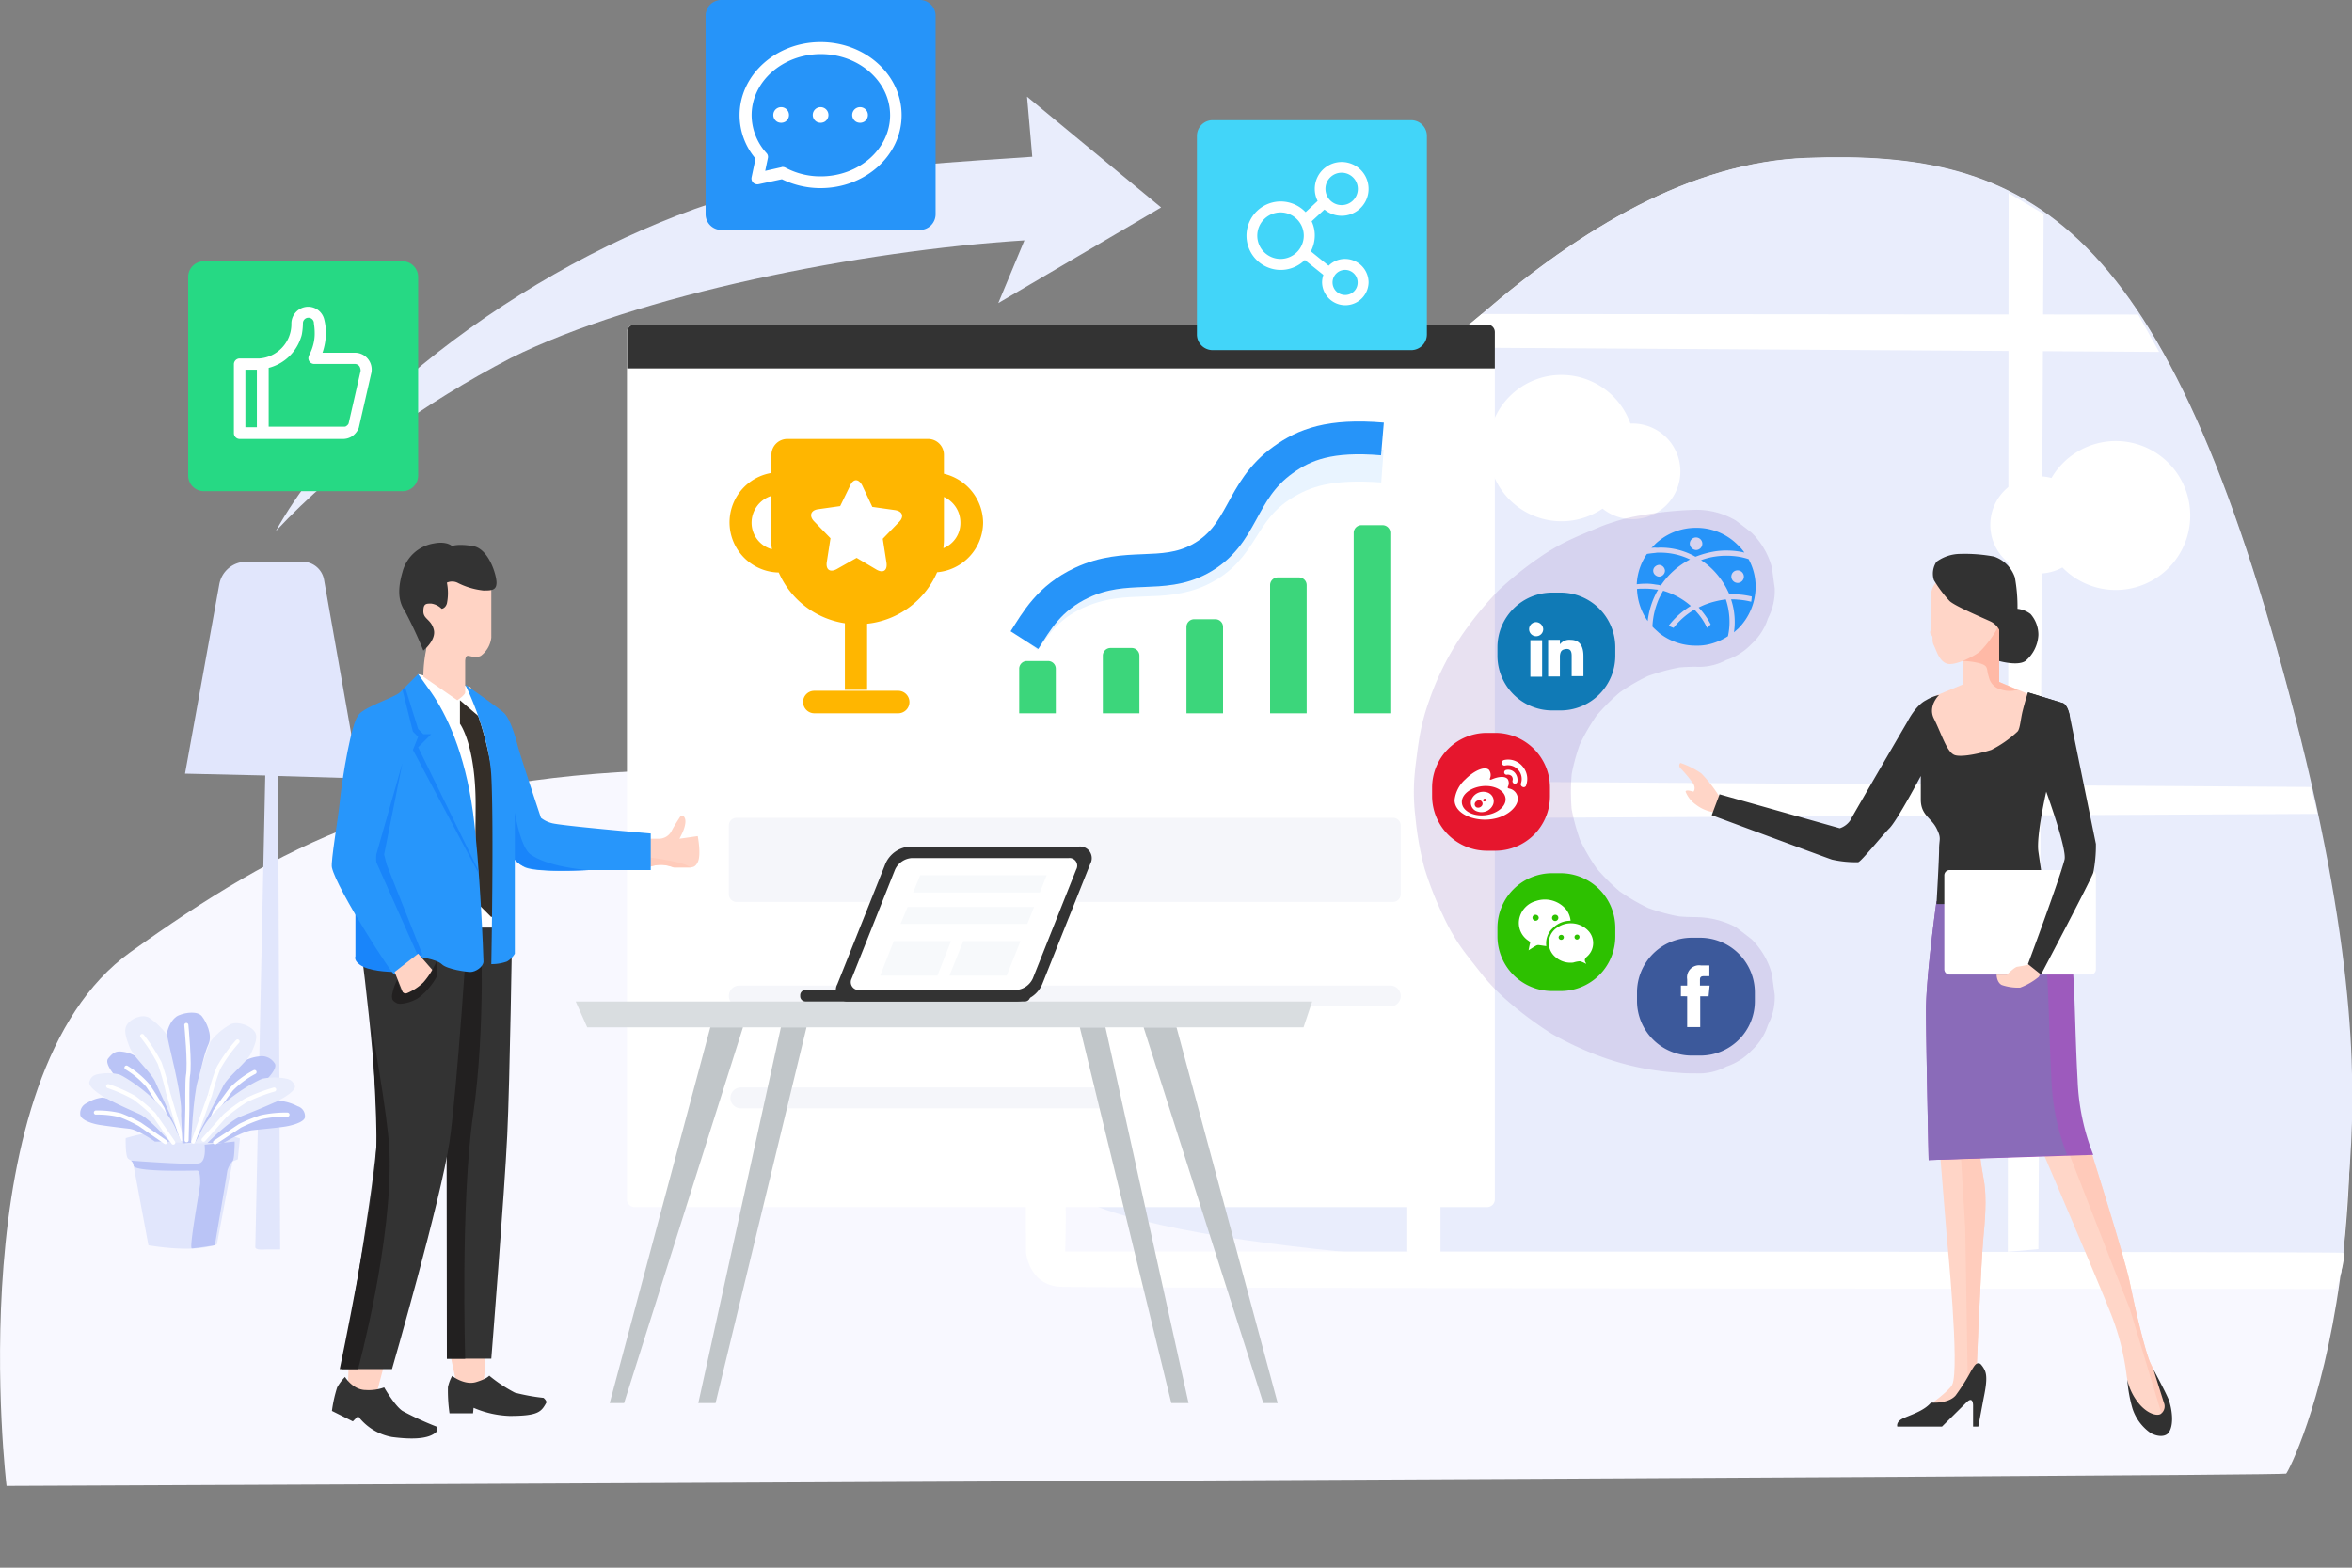 <svg id="成果分享" xmlns="http://www.w3.org/2000/svg" xmlns:xlink="http://www.w3.org/1999/xlink" width="429.85" height="286.567" viewBox="0 0 429.85 286.567">
  <rect x="0" y="0" width="429.85" height="286.567" fill="#808080" stroke="none"/>
  <defs>
    <style>
      .cls-1, .cls-17, .cls-8 {
        clip-path: url(#clip-path);
      }

      .cls-2 {
        fill: #f8f8ff;
      }

      .cls-3 {
        fill: #e9edfc;
      }

      .cls-4 {
        fill: #e1e6fc;
      }

      .cls-5 {
        fill: #bac4f6;
      }

      .cls-10, .cls-13, .cls-14, .cls-6 {
        fill: none;
      }

      .cls-6 {
        stroke: #fff;
        stroke-linecap: round;
        stroke-width: 0.75px;
      }

      .cls-13, .cls-14, .cls-6 {
        stroke-miterlimit: 10;
      }

      .cls-7 {
        fill: #fff;
      }

      .cls-8 {
        opacity: 0.1;
      }

      .cls-9 {
        clip-path: url(#clip-path-37);
      }

      .cls-11 {
        fill: #f5f6fa;
      }

      .cls-12 {
        fill: #333;
      }

      .cls-13 {
        stroke: #e9f4ff;
      }

      .cls-13, .cls-14 {
        stroke-width: 6px;
      }

      .cls-14 {
        stroke: #2694f9;
      }

      .cls-15 {
        fill: #3cd67b;
      }

      .cls-16 {
        fill: #ffb600;
      }

      .cls-17 {
        opacity: 0.2;
      }

      .cls-18 {
        clip-path: url(#clip-path-54);
      }

      .cls-19 {
        fill: #8a6bb9;
      }

      .cls-20 {
        fill: #2dc100;
      }

      .cls-21 {
        fill: #e6162d;
      }

      .cls-22 {
        fill: #107ab6;
      }

      .cls-23 {
        fill: #3c599b;
      }

      .cls-24 {
        fill: #2694f9;
      }

      .cls-25 {
        fill: #ffd5c7;
      }

      .cls-26 {
        fill: #ffccbc;
      }

      .cls-27 {
        fill: #313131;
      }

      .cls-28 {
        fill: #ffd6c8;
      }

      .cls-29 {
        fill: #ffcaba;
      }

      .cls-30 {
        fill: #9d5abd;
      }

      .cls-31 {
        fill: #ffb9a6;
      }

      .cls-32 {
        fill: #323232;
      }

      .cls-33 {
        fill: #c1c6c9;
      }

      .cls-34 {
        fill: #d9dde0;
      }

      .cls-35 {
        fill: #f7f9fb;
      }

      .cls-36 {
        fill: #ffd3c4;
      }

      .cls-37 {
        fill: #222020;
      }

      .cls-38 {
        fill: #342e28;
      }

      .cls-39 {
        fill: #ffcbba;
      }

      .cls-40 {
        fill: #1985fa;
      }

      .cls-41 {
        fill: #2796fb;
      }

      .cls-42 {
        fill: #26d984;
      }

      .cls-43 {
        fill: #42d5f9;
      }

      .cls-44 {
        clip-path: url(#clip-path-117);
      }
    </style>
    <clipPath id="clip-path">
      <rect id="矩形_334" data-name="矩形 334" width="429.85" height="286.567"/>
    </clipPath>
    <clipPath id="clip-path-37">
      <rect id="矩形_254" data-name="矩形 254" width="187.701" height="190.089"/>
    </clipPath>
    <clipPath id="clip-path-54">
      <rect id="矩形_271" data-name="矩形 271" width="65.91" height="103.164"/>
    </clipPath>
    <clipPath id="clip-path-117">
      <rect id="矩形_335" data-name="矩形 335" width="25.218" height="24.215"/>
    </clipPath>
  </defs>
  <g id="组_347" data-name="组 347" class="cls-1">
    <g id="组_231" data-name="组 231" class="cls-1">
      <path id="路径_654" data-name="路径 654" class="cls-2" d="M1.2,303.1s-9.027-74.889,22.639-97.576c27.654-19.773,50.675-31.761,97.528-33.29,46.806-1.528,72.6-1.528,100.537-32.525,27.988-31,65.91-77.755,108.227-79.331,40.836-1.528,65.815,11.319,89.218,102.066s-.764,137.648-1.528,138.412C417.341,301.33,1.2,303.1,1.2,303.1" transform="translate(-0.004 -31.48)"/>
    </g>
    <g id="组_232" data-name="组 232" class="cls-1">
      <path id="路径_655" data-name="路径 655" class="cls-3" d="M399.508,243.822c2.579-31.14-6.973-76.752,4.2-83.152,11.081-6.209,14.806-8.263,26.316-20.967,27.988-31,65.815-77.851,108.179-79.427,40.836-1.528,65.815,11.319,89.218,102.065,11.7,45.373,11.033,69.3,9.887,83.677-.621,7.928-1.194,18.149-1.576,18.531-.669.573-238.376,5.206-236.227-20.728" transform="translate(-207.986 -31.428)"/>
    </g>
    <g id="组_233" data-name="组 233" class="cls-1">
      <path id="路径_656" data-name="路径 656" class="cls-4" d="M85.463,254.069l-1.815,86.209c0,.621,1.672.43,2.054.43h2.484L87.8,254.164l14.806.43-6.4-36.3a4,4,0,0,0-3.916-3.3H82.024a5.022,5.022,0,0,0-4.967,4.155L70.8,253.734Z" transform="translate(-36.985 -112.314)"/>
    </g>
    <g id="组_234" data-name="组 234" class="cls-1">
      <path id="路径_657" data-name="路径 657" class="cls-4" d="M48.093,433.954s-.1,3.391.478,3.773a2.654,2.654,0,0,0,.812.43l2.866,15.379s8.31,1.528,12.513-.191l2.866-15.14.955-.382L68.965,434a36.664,36.664,0,0,0-20.872-.048" transform="translate(-25.12 -225.906)"/>
    </g>
    <g id="组_235" data-name="组 235" class="cls-1">
      <path id="路径_658" data-name="路径 658" class="cls-5" d="M50.1,440.387s11.176.86,12.513.478.955-3.391.955-3.391l5.493-.573s0,3.248-.382,3.582a4.685,4.685,0,0,0-.955,1.719c0,.191-2.293,13.66-2.293,13.66s-3.582.573-4.2.573c-.573,0,1.528-11.176,1.528-11.94s0-2.293-.573-2.293-11.51.334-11.606-.907a1.231,1.231,0,0,0-.478-.908" transform="translate(-26.172 -228.232)"/>
    </g>
    <g id="组_236" data-name="组 236" class="cls-1">
      <path id="路径_659" data-name="路径 659" class="cls-5" d="M44.407,428.168s-3.1-2.2-4.776-2.388-3.582-.43-5.206-.669c-1.672-.239-3.773-1-3.725-2.006a2,2,0,0,1,1.194-2.006,6.687,6.687,0,0,1,2.722-1c.764-.1,8.215,1.863,11.319,6.5l1.242,1.528h-2.77Z" transform="translate(-16.036 -219.452)"/>
    </g>
    <g id="组_237" data-name="组 237" class="cls-1">
      <path id="路径_660" data-name="路径 660" class="cls-5" d="M36.7,425.8a17.48,17.48,0,0,1,4.442.478,26.978,26.978,0,0,1,3.582,1.672L49.4,431.2" transform="translate(-19.172 -222.432)"/>
    </g>
    <g id="组_238" data-name="组 238" class="cls-1">
      <path id="路径_661" data-name="路径 661" class="cls-6" d="M36.7,425.8a17.48,17.48,0,0,1,4.442.478,26.978,26.978,0,0,1,3.582,1.672L49.4,431.2" transform="translate(-19.172 -222.432)"/>
    </g>
    <g id="组_239" data-name="组 239" class="cls-1">
      <path id="路径_662" data-name="路径 662" class="cls-5" d="M53.057,418.842s-3.63-4.919-5.063-6.3c-1.385-1.385-3.057-2.961-4.442-4.442-1.385-1.433-3.057-3.534-2.34-4.394s1.242-1.433,2.579-1.242a6.2,6.2,0,0,1,2.866,1.1c.764.478,7.307,6.734,8.263,13.946l.955,1.433Z" transform="translate(-21.439 -210.221)"/>
    </g>
    <g id="组_240" data-name="组 240" class="cls-1">
      <path id="路径_663" data-name="路径 663" class="cls-6" d="M48.4,408.6a16.325,16.325,0,0,1,3.916,3.3c1.051,1.528,2.675,4.2,2.675,4.2l1.91,5.158" transform="translate(-25.284 -213.448)"/>
    </g>
    <g id="组_241" data-name="组 241" class="cls-1">
      <path id="路径_664" data-name="路径 664" class="cls-3" d="M58.47,412.041s-4.2-9.17-5.015-11.033-4.012-4.537-4.728-6.4-1.146-3.2-.43-4.2c.764-1.051,2.675-1.863,3.916-1.242a13.381,13.381,0,0,1,3.343,3.2c.525.716,3.964,13.182,3.678,16.048l.669,3.678Z" transform="translate(-25.038 -203.182)"/>
    </g>
    <g id="组_242" data-name="组 242" class="cls-1">
      <path id="路径_665" data-name="路径 665" class="cls-6" d="M54.4,396.5a32.177,32.177,0,0,1,3.2,4.967,47.24,47.24,0,0,1,1.528,5.4l2.531,8.549" transform="translate(-28.418 -207.127)"/>
    </g>
    <g id="组_243" data-name="组 243" class="cls-1">
      <path id="路径_666" data-name="路径 666" class="cls-3" d="M48.977,423.384s-3.725-4.251-5.54-5.11c-1.815-.812-3.869-1.719-5.684-2.675-1.767-.907-3.869-2.388-3.582-3.3.334-.907.764-1.29,2.006-1.433a9.008,9.008,0,0,1,3.391.1c.812.191,8.6,4.919,10.6,10.507l.907,1.958Z" transform="translate(-17.837 -214.573)"/>
    </g>
    <g id="组_244" data-name="组 244" class="cls-1">
      <path id="路径_667" data-name="路径 667" class="cls-6" d="M41.4,415.7a27.217,27.217,0,0,1,4.824,2.149,39.532,39.532,0,0,1,3.487,2.961l3.582,5.206" transform="translate(-21.627 -217.157)"/>
    </g>
    <g id="组_245" data-name="组 245" class="cls-1">
      <path id="路径_668" data-name="路径 668" class="cls-5" d="M82.2,429.038s3.391-2.054,5.158-2.293c1.767-.191,3.869-.382,5.684-.621s4.06-.955,4.012-1.863a1.87,1.87,0,0,0-1.337-1.91,8.978,8.978,0,0,0-2.961-.955c-.764-.1-8.884,1.767-12.275,6.209L79.1,429.038Z" transform="translate(-41.321 -220.131)"/>
    </g>
    <g id="组_246" data-name="组 246" class="cls-1">
      <path id="路径_669" data-name="路径 669" class="cls-5" d="M95.53,426.6a20.592,20.592,0,0,0-4.824.478,27.361,27.361,0,0,0-3.869,1.576L82.3,431.661" transform="translate(-42.993 -222.85)"/>
    </g>
    <g id="组_247" data-name="组 247" class="cls-1">
      <path id="路径_670" data-name="路径 670" class="cls-6" d="M95.53,426.6a20.592,20.592,0,0,0-4.824.478,27.361,27.361,0,0,0-3.869,1.576L82.3,431.661" transform="translate(-42.993 -222.85)"/>
    </g>
    <g id="组_248" data-name="组 248" class="cls-1">
      <path id="路径_671" data-name="路径 671" class="cls-5" d="M74.809,419.925s3.916-4.728,5.445-6.066,3.3-2.866,4.824-4.2c1.481-1.385,3.343-3.343,2.579-4.2a2.774,2.774,0,0,0-2.77-1.194,7.278,7.278,0,0,0-3.1,1.051c-.764.478-7.928,6.448-8.931,13.325L71.8,420.021Z" transform="translate(-37.508 -211.161)"/>
    </g>
    <g id="组_249" data-name="组 249" class="cls-1">
      <path id="路径_672" data-name="路径 672" class="cls-6" d="M87.318,410.3a16.92,16.92,0,0,0-4.251,3.152c-1.1,1.433-2.961,4.06-2.961,4.06L78.1,422.431" transform="translate(-40.799 -214.336)"/>
    </g>
    <g id="组_250" data-name="组 250" class="cls-1">
      <path id="路径_673" data-name="路径 673" class="cls-3" d="M72.328,413.618s4.585-8.788,5.445-10.507c.812-1.719,4.346-4.346,5.158-6.113.764-1.767,1.29-3.057.478-4.012s-2.961-1.767-4.251-1.194a12.115,12.115,0,0,0-3.63,3.057c-.573.669-4.3,12.609-4.012,15.379l-.716,3.534Z" transform="translate(-36.985 -204.568)"/>
    </g>
    <g id="组_251" data-name="组 251" class="cls-1">
      <path id="路径_674" data-name="路径 674" class="cls-5" d="M68.289,411.365s.382-8.549,1.242-11.367c.573-1.863,1.146-4.967,1.958-6.687.764-1.719-.43-4.06-1.194-5.063s-2.913-.764-4.251-.191c-1.29.525-2.006,2.34-2.149,3.248-.143.86,2.913,11.176,2.579,15l.239,5.158Z" transform="translate(-33.375 -202.458)"/>
    </g>
    <g id="组_252" data-name="组 252" class="cls-1">
      <path id="路径_675" data-name="路径 675" class="cls-6" d="M82.072,398.6a27.068,27.068,0,0,0-3.439,4.776c-.907,2.006-1.767,5.779-1.672,5.158L74,416.893" transform="translate(-38.657 -208.224)"/>
    </g>
    <g id="组_253" data-name="组 253" class="cls-1">
      <path id="路径_676" data-name="路径 676" class="cls-3" d="M76.793,424.386s4.06-4.06,6.018-4.824,4.2-1.672,6.113-2.531,4.2-2.293,3.869-3.152c-.382-.86-.764-1.194-2.2-1.385a11.579,11.579,0,0,0-3.63.1c-.907.191-9.313,4.681-11.463,10.03l-1,1.815Z" transform="translate(-38.918 -215.431)"/>
    </g>
    <g id="组_254" data-name="组 254" class="cls-1">
      <path id="路径_677" data-name="路径 677" class="cls-6" d="M90.8,417a30.448,30.448,0,0,0-5.206,2.006,30.629,30.629,0,0,0-3.773,2.77L77.9,426.17" transform="translate(-40.694 -217.836)"/>
    </g>
    <g id="组_255" data-name="组 255" class="cls-1">
      <path id="路径_678" data-name="路径 678" class="cls-6" d="M71.3,392.3s.716,7.307.287,9.313c-.143.812-.1,6.018-.1,6.018l-.143,5.731" transform="translate(-37.246 -204.933)"/>
    </g>
    <g id="组_256" data-name="组 256" class="cls-1">
      <path id="路径_679" data-name="路径 679" class="cls-7" d="M392.1,275.166l.239,96s.525,6.018,6.3,6.3,233.17.382,233.17.382,2.054-6.4,1.194-6.591c-.86-.239-233.5-.239-233.5-.239s.1-3.439.1-5.54c0-2.436-.143-93.182-.143-93.182a50.05,50.05,0,0,1-7.355,2.866" transform="translate(-204.829 -142.246)"/>
    </g>
    <g id="组_257" data-name="组 257" class="cls-1">
      <path id="路径_680" data-name="路径 680" class="cls-7" d="M402.6,298.1l230.065,1.481,1.194,4.919L402.6,305.646Z" transform="translate(-210.314 -155.724)"/>
    </g>
    <g id="组_258" data-name="组 258" class="cls-1">
      <path id="路径_681" data-name="路径 681" class="cls-7" d="M538.5,137.155V298.3l6.066.43V133Z" transform="translate(-281.306 -69.478)"/>
    </g>
    <g id="组_259" data-name="组 259" class="cls-1">
      <path id="路径_682" data-name="路径 682" class="cls-7" d="M768.443,73.9,768.3,267.428l5.588-.478.955-189.23Z" transform="translate(-401.351 -38.605)"/>
    </g>
    <g id="组_260" data-name="组 260" class="cls-1">
      <path id="路径_683" data-name="路径 683" class="cls-7" d="M551.2,126.313l131.343.812-3.821-6.83-119.976-.1Z" transform="translate(-287.941 -62.791)"/>
    </g>
    <g id="组_261" data-name="组 261" class="cls-1">
      <path id="路径_684" data-name="路径 684" class="cls-7" d="M582.873,143.5A13.373,13.373,0,1,1,569.5,156.873,13.351,13.351,0,0,1,582.873,143.5" transform="translate(-297.5 -74.963)"/>
    </g>
    <g id="组_262" data-name="组 262" class="cls-1">
      <path id="路径_685" data-name="路径 685" class="cls-7" d="M615.14,162.1a8.74,8.74,0,1,1-8.74,8.74,8.744,8.744,0,0,1,8.74-8.74" transform="translate(-316.777 -84.679)"/>
    </g>
    <g id="组_263" data-name="组 263" class="cls-1">
      <path id="路径_686" data-name="路径 686" class="cls-7" d="M794.712,168.8A13.612,13.612,0,1,1,781.1,182.412,13.637,13.637,0,0,1,794.712,168.8" transform="translate(-408.038 -88.179)"/>
    </g>
    <g id="组_264" data-name="组 264" class="cls-1">
      <path id="路径_687" data-name="路径 687" class="cls-7" d="M770.484,182.3a8.884,8.884,0,1,1-8.884,8.884,8.867,8.867,0,0,1,8.884-8.884" transform="translate(-397.851 -95.232)"/>
    </g>
    <g id="组_268" data-name="组 268" class="cls-8">
      <g id="组_267" data-name="组 267" transform="translate(103.642 48.716)">
        <g id="组_266" data-name="组 266" class="cls-9">
          <g id="组_265" data-name="组 265" class="cls-9">
            <rect id="矩形_252" data-name="矩形 252" class="cls-10" width="187.701" height="190.089"/>
          </g>
        </g>
      </g>
    </g>
    <g id="组_269" data-name="组 269" class="cls-1">
      <path id="路径_688" data-name="路径 688" class="cls-7" d="M397.082,285.537H241.333A1.407,1.407,0,0,1,239.9,284.1V125.633a1.407,1.407,0,0,1,1.433-1.433H397.082a1.407,1.407,0,0,1,1.433,1.433V284.1a1.407,1.407,0,0,1-1.433,1.433" transform="translate(-125.321 -64.881)"/>
    </g>
    <g id="组_270" data-name="组 270" class="cls-1">
      <path id="路径_689" data-name="路径 689" class="cls-11" d="M400.261,328.379H280.333a1.407,1.407,0,0,1-1.433-1.433V314.433A1.407,1.407,0,0,1,280.333,313H400.261a1.407,1.407,0,0,1,1.433,1.433v12.513a1.437,1.437,0,0,1-1.433,1.433" transform="translate(-145.694 -163.508)"/>
    </g>
    <g id="组_271" data-name="组 271" class="cls-1">
      <path id="路径_690" data-name="路径 690" class="cls-11" d="M399.783,381.021H280.81a1.91,1.91,0,0,1,0-3.821H399.783a1.91,1.91,0,0,1,0,3.821" transform="translate(-145.694 -197.045)"/>
    </g>
    <g id="组_272" data-name="组 272" class="cls-1">
      <path id="路径_691" data-name="路径 691" class="cls-11" d="M348.324,420.021H281.41a1.91,1.91,0,1,1,0-3.821h66.913a1.91,1.91,0,0,1,0,3.821" transform="translate(-146.008 -217.418)"/>
    </g>
    <g id="组_273" data-name="组 273" class="cls-1">
      <path id="路径_692" data-name="路径 692" class="cls-12" d="M398.567,132.224H240v-6.639a1.386,1.386,0,0,1,1.385-1.385h155.8a1.386,1.386,0,0,1,1.385,1.385Z" transform="translate(-125.373 -64.881)"/>
    </g>
    <g id="组_274" data-name="组 274" class="cls-1">
      <path id="路径_693" data-name="路径 693" class="cls-13" d="M392,210.019c2.2-2.961,4.49-6.687,10.507-9.075,8.167-3.3,14.615-.525,21.492-3.725,8.167-3.821,7.212-10.7,15.284-15.713,3.916-2.436,8.549-4.012,18.149-3.3" transform="translate(-204.776 -93.004)"/>
    </g>
    <g id="组_275" data-name="组 275" class="cls-1">
      <path id="路径_694" data-name="路径 694" class="cls-14" d="M392,204.563c2.2-3.439,4.49-7.69,10.507-10.507,8.167-3.821,14.615-.621,21.492-4.3,8.167-4.394,7.212-12.37,15.284-18.149,3.916-2.818,8.549-4.633,18.149-3.821" transform="translate(-204.776 -87.548)"/>
    </g>
    <g id="组_276" data-name="组 276" class="cls-1">
      <path id="路径_695" data-name="路径 695" class="cls-15" d="M396.687,262.552H390v-8.119A1.407,1.407,0,0,1,391.433,253h3.821a1.407,1.407,0,0,1,1.433,1.433Z" transform="translate(-203.732 -132.164)"/>
    </g>
    <g id="组_277" data-name="组 277" class="cls-1">
      <path id="路径_696" data-name="路径 696" class="cls-15" d="M428.687,259.94H422V249.433A1.407,1.407,0,0,1,423.433,248h3.821a1.407,1.407,0,0,1,1.433,1.433Z" transform="translate(-220.448 -129.552)"/>
    </g>
    <g id="组_278" data-name="组 278" class="cls-1">
      <path id="路径_697" data-name="路径 697" class="cls-15" d="M460.687,254.194H454V238.433A1.407,1.407,0,0,1,455.433,237h3.821a1.407,1.407,0,0,1,1.433,1.433Z" transform="translate(-237.165 -123.806)"/>
    </g>
    <g id="组_279" data-name="组 279" class="cls-1">
      <path id="路径_698" data-name="路径 698" class="cls-15" d="M492.687,245.836H486v-23.4A1.407,1.407,0,0,1,487.433,221h3.821a1.407,1.407,0,0,1,1.433,1.433Z" transform="translate(-253.881 -115.448)"/>
    </g>
    <g id="组_280" data-name="组 280" class="cls-1">
      <path id="路径_699" data-name="路径 699" class="cls-15" d="M524.687,235.388H518V202.433A1.407,1.407,0,0,1,519.433,201h3.821a1.407,1.407,0,0,1,1.433,1.433Z" transform="translate(-270.597 -105)"/>
    </g>
    <g id="组_281" data-name="组 281" class="cls-1">
      <path id="路径_700" data-name="路径 700" class="cls-16" d="M318.364,174.352v-3.439A2.9,2.9,0,0,0,315.451,168h-25.7a2.9,2.9,0,0,0-2.913,2.913v3.3a9.163,9.163,0,0,0,1.337,18.2,15.785,15.785,0,0,0,28.943-.048,9.194,9.194,0,0,0,8.406-9.122,9.293,9.293,0,0,0-7.164-8.884m-35.152,8.931a5.148,5.148,0,0,1,3.582-4.872v7.976a10.592,10.592,0,0,0,.143,1.767,5.029,5.029,0,0,1-3.725-4.872m26.937-.1-2.961,3.057.669,4.3c.239,1.481-.573,2.054-1.815,1.337l-3.63-2.149-3.63,2.054c-1.242.669-2.054.1-1.815-1.337l.669-4.3-2.961-3.057c-1-1-.669-2.054.669-2.245l4.06-.573,1.815-3.725c.573-1.337,1.576-1.337,2.245,0l1.815,3.869,4.06.573c1.481.191,1.815,1.194.812,2.2m8.119,4.776c.048-.525.1-1.051.1-1.576V178.6a5.134,5.134,0,0,1,3.009,4.681,4.947,4.947,0,0,1-3.1,4.681m-8.31,30.185H294.675a2.069,2.069,0,0,1-2.054-2.054,2.039,2.039,0,0,1,2.054-2.054h15.284a2.054,2.054,0,1,1,0,4.107" transform="translate(-145.851 -87.761)"/>
    </g>
    <g id="组_282" data-name="组 282" class="cls-1">
      <rect id="矩形_269" data-name="矩形 269" class="cls-16" width="4.06" height="12.561" transform="translate(154.412 113.528)"/>
    </g>
    <g id="组_285" data-name="组 285" class="cls-17">
      <g id="组_284" data-name="组 284" transform="translate(258.388 93.134)">
        <g id="组_283" data-name="组 283" class="cls-18">
          <path id="路径_701" data-name="路径 701" class="cls-19" d="M592.594,269.56a34.258,34.258,0,0,1-4.967-.334c1.29.191,2.531.334,3.821.525a36.064,36.064,0,0,1-9.457-2.579l3.439,1.433a36.681,36.681,0,0,1-8.263-4.824c.955.764,1.91,1.481,2.913,2.245a36.992,36.992,0,0,1-6.83-6.83c.764.955,1.481,1.91,2.245,2.913a36.683,36.683,0,0,1-4.824-8.263l1.433,3.439a38.01,38.01,0,0,1-2.579-9.457c.191,1.29.334,2.531.525,3.821a38.425,38.425,0,0,1,0-9.934c-.191,1.29-.334,2.531-.525,3.821a36.063,36.063,0,0,1,2.579-9.457l-1.433,3.439a36.684,36.684,0,0,1,4.824-8.263c-.764.955-1.481,1.91-2.245,2.913a36.992,36.992,0,0,1,6.83-6.83c-.955.764-1.91,1.481-2.913,2.245a36.681,36.681,0,0,1,8.263-4.824l-3.439,1.433a38.008,38.008,0,0,1,9.457-2.579c-1.29.191-2.531.334-3.821.525a34.716,34.716,0,0,1,4.967-.334,10.616,10.616,0,0,0,5.54-1.242,11.176,11.176,0,0,0,4.633-2.961,10.6,10.6,0,0,0,2.961-4.633,10.987,10.987,0,0,0,1.242-5.54c-.191-1.29-.334-2.531-.525-3.821a14.051,14.051,0,0,0-3.678-6.3c-.955-.764-1.91-1.481-2.913-2.245a14.225,14.225,0,0,0-7.212-1.958,66.006,66.006,0,0,0-9.7.955,33.425,33.425,0,0,0-5.731,1.385,25.629,25.629,0,0,0-2.675,1c-1.958.812-3.964,1.624-5.875,2.579a39.511,39.511,0,0,0-4.919,2.961,64.246,64.246,0,0,0-7.164,5.779,63.015,63.015,0,0,0-5.875,6.973,49.854,49.854,0,0,0-6.878,13.23,37.887,37.887,0,0,0-1.576,5.636c-.43,2.149-.669,4.346-.955,6.543-.1,1-.191,1.958-.239,2.961a36.835,36.835,0,0,0,.239,6.066,57.668,57.668,0,0,0,1.672,9.457,63.613,63.613,0,0,0,3.391,8.645,38.478,38.478,0,0,0,2.722,4.967c.86,1.29,1.815,2.531,2.77,3.725s1.863,2.436,2.866,3.534a40.261,40.261,0,0,0,4.107,3.964,67.61,67.61,0,0,0,7.355,5.4,61.31,61.31,0,0,0,8.406,3.964,50.4,50.4,0,0,0,15,3.2c1,.1,2.006.1,3.009.1a10.616,10.616,0,0,0,5.54-1.242,11.176,11.176,0,0,0,4.633-2.961,10.6,10.6,0,0,0,2.961-4.633,10.987,10.987,0,0,0,1.242-5.54c-.191-1.29-.334-2.531-.525-3.821a14.051,14.051,0,0,0-3.678-6.3c-.955-.764-1.91-1.481-2.913-2.245a15.868,15.868,0,0,0-7.26-1.815" transform="translate(-541.012 -195.052)"/>
        </g>
      </g>
    </g>
    <g id="组_286" data-name="组 286" class="cls-1">
      <path id="路径_702" data-name="路径 702" class="cls-20" d="M584.558,355.74h-1.576A10.008,10.008,0,0,1,573,345.758v-1.576a10.008,10.008,0,0,1,9.982-9.982h1.576a10.008,10.008,0,0,1,9.982,9.982v1.576a9.978,9.978,0,0,1-9.982,9.982" transform="translate(-299.329 -174.582)"/>
    </g>
    <g id="组_287" data-name="组 287" class="cls-1">
      <path id="路径_703" data-name="路径 703" class="cls-7" d="M590.641,348.149a4.469,4.469,0,0,0-3.248,1.337,3.774,3.774,0,0,0-1.194,3.3c-.478-.048-.955-.143-1.385-.191a.861.861,0,0,0-.478.1c-.43.239-.86.525-1.385.86.1-.43.143-.764.239-1.146.1-.239.048-.382-.191-.573a3.866,3.866,0,0,1-1.672-4.346,4.277,4.277,0,0,1,3.009-2.961,5.053,5.053,0,0,1,5.54,1.624,4.107,4.107,0,0,1,.764,2.006Zm2.818,7.881a3.908,3.908,0,0,0-1.146-.478,5.292,5.292,0,0,0-1.194.239,4.187,4.187,0,0,1-3.3-1.051,3.346,3.346,0,0,1,.525-5.445,4.373,4.373,0,0,1,5.684.86,3.283,3.283,0,0,1-.382,4.537c-.382.334-.525.621-.287,1.1.1.048.1.143.1.239Zm-8.645-8.406a.581.581,0,0,0-.573-.573.542.542,0,0,0-.573.525h0a.573.573,0,0,0,.525.573h0a.583.583,0,0,0,.621-.525m3.009-.573a.573.573,0,1,0,0,1.146h0a.581.581,0,0,0,.573-.573h0a.552.552,0,0,0-.573-.573h0m1.1,4.585a.471.471,0,0,0,.478-.43.451.451,0,0,0-.478-.478h0a.479.479,0,0,0-.478.478h0a.472.472,0,0,0,.478.43m2.913-.955a.454.454,0,0,0-.048.907h0a.471.471,0,0,0,.478-.43.413.413,0,0,0-.43-.478Z" transform="translate(-303.597 -179.839)"/>
    </g>
    <g id="组_288" data-name="组 288" class="cls-1">
      <path id="路径_704" data-name="路径 704" class="cls-21" d="M559.558,302.04h-1.576A10.008,10.008,0,0,1,548,292.058v-1.576a10.008,10.008,0,0,1,9.982-9.982h1.576a10.008,10.008,0,0,1,9.982,9.982v1.576a9.978,9.978,0,0,1-9.982,9.982" transform="translate(-286.269 -146.53)"/>
    </g>
    <g id="组_289" data-name="组 289" class="cls-1">
      <path id="路径_705" data-name="路径 705" class="cls-7" d="M562.188,300.882c-2.2.239-4.107-.764-4.251-2.245s1.528-2.818,3.725-3.057,4.107.764,4.251,2.245c.143,1.433-1.528,2.818-3.725,3.057m4.394-4.872c-.191-.048-.334-.1-.239-.334a1.453,1.453,0,0,0,0-1.337c-.43-.621-1.624-.573-2.961,0,0,0-.43.191-.334-.143a1.588,1.588,0,0,0-.143-1.576c-.716-.764-2.675.048-4.346,1.719a5.925,5.925,0,0,0-1.958,3.773c0,2.245,2.818,3.582,5.54,3.582,3.582,0,6.018-2.149,6.018-3.821a1.948,1.948,0,0,0-1.576-1.863m2.388-4.107a3.388,3.388,0,0,0-3.343-1.1.509.509,0,0,0-.382.621.483.483,0,0,0,.573.382h0a2.517,2.517,0,0,1,2.388.764,2.49,2.49,0,0,1,.525,2.484.516.516,0,0,0,.334.669.453.453,0,0,0,.621-.334h0a3.466,3.466,0,0,0-.716-3.487" transform="translate(-290.762 -151.867)"/>
    </g>
    <g id="组_290" data-name="组 290" class="cls-1">
      <path id="路径_706" data-name="路径 706" class="cls-7" d="M570.878,295.174a1.617,1.617,0,0,0-1.624-.525.44.44,0,1,0,.191.86,1.029,1.029,0,0,1,.812.239.881.881,0,0,1,.191.812.453.453,0,0,0,.86.287h0a2,2,0,0,0-.43-1.672m-5.3,5.063a.32.32,0,0,1-.382.143.205.205,0,0,1-.1-.334.32.32,0,0,1,.382-.143.274.274,0,0,1,.1.334m-.716.907a.841.841,0,0,1-1,.334.631.631,0,0,1-.239-.907.841.841,0,0,1,1-.334.641.641,0,0,1,.239.907m.812-2.436A2.321,2.321,0,0,0,563,299.9a1.639,1.639,0,0,0,1.051,2.34A2.3,2.3,0,0,0,566.866,301a1.677,1.677,0,0,0-1.194-2.293" transform="translate(-294.006 -153.897)"/>
    </g>
    <g id="组_291" data-name="组 291" class="cls-1">
      <path id="路径_707" data-name="路径 707" class="cls-22" d="M584.558,248.34h-1.576A10.008,10.008,0,0,1,573,238.358v-1.576a10.008,10.008,0,0,1,9.982-9.982h1.576a10.008,10.008,0,0,1,9.982,9.982v1.576a10.008,10.008,0,0,1-9.982,9.982" transform="translate(-299.329 -118.478)"/>
    </g>
    <g id="组_292" data-name="组 292" class="cls-1">
      <path id="路径_708" data-name="路径 708" class="cls-7" d="M585.339,248.082h2.149V241.4h-2.149Zm7.355-6.734a2.175,2.175,0,0,0-1.958.812v-.812h-2.149v6.687h2.149v-3.773c.1-1,.478-1.146,1.1-1.242.955-.1,1.051.621,1.051,1.29v3.678h2.149v-3.63c0-.907-.1-3.009-2.34-3.009m-6.3-3.248a1.29,1.29,0,1,0,1.29,1.29,1.35,1.35,0,0,0-1.29-1.29" transform="translate(-305.65 -124.381)"/>
    </g>
    <g id="组_293" data-name="组 293" class="cls-1">
      <path id="路径_709" data-name="路径 709" class="cls-23" d="M637.958,380.44h-1.576a10.008,10.008,0,0,1-9.982-9.982v-1.576a10.008,10.008,0,0,1,9.982-9.982h1.576a10.008,10.008,0,0,1,9.982,9.982v1.576a9.947,9.947,0,0,1-9.982,9.982" transform="translate(-327.224 -187.485)"/>
    </g>
    <g id="组_294" data-name="组 294" class="cls-1">
      <path id="路径_710" data-name="路径 710" class="cls-7" d="M646.687,380.772h-2.34v-5.636H643.2v-1.958h1.146v-1.146a2.211,2.211,0,0,1,2.531-2.531h1.528v1.958h-.955c-.716,0-.764.287-.764.764v.955h1.767l-.191,1.958h-1.528v5.636Z" transform="translate(-336.001 -193.023)"/>
    </g>
    <g id="组_295" data-name="组 295" class="cls-1">
      <path id="路径_711" data-name="路径 711" class="cls-24" d="M629.691,212.364c.239.048.478.048.669.1a3.05,3.05,0,0,1,.334.1,14.305,14.305,0,0,1,5.349-4.776,12.519,12.519,0,0,0-5.493-1.242h-.191a2.937,2.937,0,0,0-.669.048c-.478.048-1,.1-1.528.191a10.673,10.673,0,0,0-1.863,5.54c.478-.048.955-.1,1.433-.1a8.594,8.594,0,0,1,1.958.143m0-3.3a1.2,1.2,0,0,1,.669-.287,1.138,1.138,0,0,1,1.1,1.051,1.111,1.111,0,0,1-1.1,1.1,1.2,1.2,0,0,1-.669-.287,1.02,1.02,0,0,1-.382-.812,1,1,0,0,1,.382-.764m0,5.206a14.539,14.539,0,0,0-1.385,4.776,10.8,10.8,0,0,1-1.958-5.875c.478-.048.955-.048,1.433-.048a12.4,12.4,0,0,1,1.91.143c.143,0,.334.048.525.048a6.122,6.122,0,0,0-.525.955m.716-8.645h.191a12.843,12.843,0,0,1,6.448,1.672c.048-.048.048-.048.1-.048a17.538,17.538,0,0,1,3.534-.955,14.012,14.012,0,0,1,1.958-.143,15.024,15.024,0,0,1,2.1.143,9.538,9.538,0,0,1,1.242.239,8.919,8.919,0,0,0-1.242-1.433,10.615,10.615,0,0,0-7.594-3.1,10.772,10.772,0,0,0-6.734,2.34,8.32,8.32,0,0,0-.669.573c-.239.239-.478.525-.764.764a4.107,4.107,0,0,1,.764-.048,3.119,3.119,0,0,0,.669,0m6.734-1.863a1.146,1.146,0,1,1,0,2.293A1.2,1.2,0,0,1,636,204.913a1.131,1.131,0,0,1,1.146-1.146m7.594,3.487a15.024,15.024,0,0,0-2.1-.143,13.027,13.027,0,0,0-1.958.143,12.473,12.473,0,0,0-2.627.669,13.08,13.08,0,0,1,2.627,2.245,14.373,14.373,0,0,1,2.531,3.964h.621a6.4,6.4,0,0,1,.955.048,15.443,15.443,0,0,1,2.531.382,8.044,8.044,0,0,1-.1.955,12.983,12.983,0,0,0-2.436-.382,6.4,6.4,0,0,0-.955-.048h-.287a13.063,13.063,0,0,1,.669,4.155,12.225,12.225,0,0,1-.143,1.863c.239-.191.478-.43.716-.621a10.908,10.908,0,0,0,3.248-7.69,10.484,10.484,0,0,0-1.29-5.063,12.085,12.085,0,0,0-2.006-.478m0,4.824a1.162,1.162,0,0,1-1.146-1.146,1.132,1.132,0,0,1,1.146-1.146,1.146,1.146,0,0,1,0,2.293m-2.149,3.009a12.987,12.987,0,0,1,.669,4.107,11.966,11.966,0,0,1-.287,2.627,10.637,10.637,0,0,1-2.34,1.146,9.474,9.474,0,0,1-3.534.573,10.772,10.772,0,0,1-6.734-2.34c-.239-.239-.478-.43-.669-.621a5.447,5.447,0,0,1-.525-.525,13.994,13.994,0,0,1,.525-3.248,16.9,16.9,0,0,1,.669-1.863c.239-.478.478-.955.764-1.433a13.454,13.454,0,0,1,5.063,2.77,14.786,14.786,0,0,0-4.06,3.63,8.683,8.683,0,0,0,.907.382,13.5,13.5,0,0,1,3.821-3.343,1.265,1.265,0,0,1,.239.287,11.082,11.082,0,0,1,2.054,3.057l.669-.621a13.034,13.034,0,0,0-2.2-3.1,13.871,13.871,0,0,1,2.961-1.1,16.378,16.378,0,0,1,2.006-.382" transform="translate(-327.172 -105.523)"/>
    </g>
    <g id="组_296" data-name="组 296" class="cls-1">
      <path id="路径_712" data-name="路径 712" class="cls-25" d="M739.91,437l1.433,17.719s2.388,23.833.955,26.7c-.573,1.146-4.3,3.821-4.3,3.821l3.343.955,5.254-3.821s.955-23.4,1.433-28.179.478-8.119,0-10.507-.955-6.687-.955-6.687Z" transform="translate(-385.523 -228.284)"/>
    </g>
    <g id="组_297" data-name="组 297" class="cls-1">
      <path id="路径_713" data-name="路径 713" class="cls-26" d="M751.433,481.9l-.478-29.134L750,437h3.343s.478,4.3.955,6.687.478,5.731,0,10.507-1.433,28.179-1.433,28.179Z" transform="translate(-391.792 -228.284)"/>
    </g>
    <g id="组_298" data-name="组 298" class="cls-1">
      <path id="路径_714" data-name="路径 714" class="cls-27" d="M741.155,521.875a4.016,4.016,0,0,1,.764,1.1c.525,1.051.334,2.722-.191,5.254l-.955,5.11h-.955v-3.725s.1-2.006-1.194-.716c-.716.716-4.49,4.442-4.49,4.442h-8.167s-.287-.812.907-1.433,3.916-1.337,5.254-2.961c0,0,3.1.287,4.49-1.29a37.068,37.068,0,0,0,2.866-4.537c.525-.812.907-1.672,1.672-1.242" transform="translate(-379.221 -272.562)"/>
    </g>
    <g id="组_299" data-name="组 299" class="cls-1">
      <path id="路径_715" data-name="路径 715" class="cls-28" d="M803.881,485.716l-.955,2.388-3.821-.478-1.91-3.821a24.722,24.722,0,0,1-1.051-3.916,45.9,45.9,0,0,0-3.248-12.322C790.03,460.4,780,437,780,437h9.075s6.687,21.015,7.642,25.791,2.866,12.9,3.821,14.806,3.343,8.119,3.343,8.119" transform="translate(-407.463 -228.284)"/>
    </g>
    <g id="组_300" data-name="组 300" class="cls-1">
      <path id="路径_716" data-name="路径 716" class="cls-29" d="M801.94,467.567C799.075,460.4,790,437,790,437h4.3s6.687,21.015,7.642,25.791,2.866,12.9,3.821,14.806,3.343,8.119,3.343,8.119l-.955,2.388Z" transform="translate(-412.687 -228.284)"/>
    </g>
    <g id="组_301" data-name="组 301" class="cls-1">
      <path id="路径_717" data-name="路径 717" class="cls-27" d="M814,525.963a10.4,10.4,0,0,0,2.388,4.681c1.672,1.815,3.343,2.006,3.821,1.528a1.687,1.687,0,0,0,.478-2.006c-.478-1.528-1.91-6.066-1.91-6.066s2.531,4.681,2.866,5.731c.478,1.433.955,4.2,0,5.731-.525.86-1.91.955-3.343.191a8.772,8.772,0,0,1-3.343-4.49,26.49,26.49,0,0,1-.955-5.3" transform="translate(-425.225 -273.784)"/>
    </g>
    <g id="组_302" data-name="组 302" class="cls-1">
      <path id="路径_718" data-name="路径 718" class="cls-30" d="M737.478,392.284l30.089-.955a41.3,41.3,0,0,1-2.866-13.707c-.478-8.5-.478-16.525-.955-21.254C763.269,351.591,758.97,345,758.97,345H738.91S737,358.707,737,364.869s.478,27.415.478,27.415" transform="translate(-385.001 -180.224)"/>
    </g>
    <g id="组_303" data-name="组 303" class="cls-1">
      <path id="路径_719" data-name="路径 719" class="cls-19" d="M737.478,392.284l25.313-.955a41.294,41.294,0,0,1-2.866-13.707c-.478-8.5-.478-16.525-.955-21.254-.478-4.776-4.776-11.367-4.776-11.367H738.91S737,358.707,737,364.869s.478,27.415.478,27.415" transform="translate(-385.001 -180.224)"/>
    </g>
    <g id="组_304" data-name="组 304" class="cls-1">
      <path id="路径_720" data-name="路径 720" class="cls-25" d="M649.932,298.209a25.56,25.56,0,0,0-3.343-4.3,15.252,15.252,0,0,0-3.821-1.91.662.662,0,0,0,0,.955,24.452,24.452,0,0,1,2.388,2.866c.478.955,0,1.433,0,1.433s-1.433-.478-1.433,0a5.337,5.337,0,0,0,1.911,2.388,6.985,6.985,0,0,0,3.821,1.433Z" transform="translate(-335.664 -152.538)"/>
    </g>
    <g id="组_305" data-name="组 305" class="cls-1">
      <path id="路径_721" data-name="路径 721" class="cls-25" d="M743.868,249.881v-6.687l6.543-4.394.143,10.6,5.731,2.388-.955,7.642s-4.3,8.6-8.6,7.642-7.164-2.388-8.6-5.254-.478-7.164-.478-7.642a10.835,10.835,0,0,1,.478-1.91Z" transform="translate(-385.182 -124.746)"/>
    </g>
    <g id="组_306" data-name="组 306" class="cls-1">
      <path id="路径_722" data-name="路径 722" class="cls-31" d="M757.687,237,751,244.642a12.6,12.6,0,0,1,3.343.478c1.433.478.955.955,1.433,2.388a3.068,3.068,0,0,0,2.388,2.388,5.044,5.044,0,0,0,2.866,0l-3.343-1.433Z" transform="translate(-392.314 -123.806)"/>
    </g>
    <g id="组_307" data-name="组 307" class="cls-1">
      <path id="路径_723" data-name="路径 723" class="cls-25" d="M740.2,220.955a3.294,3.294,0,0,0-1.433,2.388v6.687a.662.662,0,0,0,0,.955c.478.478,0,.955.478,1.91s.955,2.866,2.388,3.343,5.254-1.433,6.209-2.388a19.933,19.933,0,0,0,2.866-3.821,27.5,27.5,0,0,0,.955-4.776L741.633,220Z" transform="translate(-385.813 -114.926)"/>
    </g>
    <g id="组_308" data-name="组 308" class="cls-1">
      <path id="路径_724" data-name="路径 724" class="cls-32" d="M755.067,222.03a29.828,29.828,0,0,0-.478-5.731,6.069,6.069,0,0,0-3.821-3.821A28.935,28.935,0,0,0,744.56,212a7.434,7.434,0,0,0-4.3,1.433,3.923,3.923,0,0,0-.478,3.343,22.176,22.176,0,0,0,2.866,3.821c.955.955,6.687,3.343,7.642,3.821a3.566,3.566,0,0,1,1.433,1.433v5.731s3.343.955,4.776,0a6.632,6.632,0,0,0,2.388-4.776,5.764,5.764,0,0,0-1.433-3.821,4.839,4.839,0,0,0-2.388-.955" transform="translate(-386.351 -110.746)"/>
    </g>
    <g id="组_309" data-name="组 309" class="cls-1">
      <path id="路径_725" data-name="路径 725" class="cls-32" d="M716.134,283.149s-1.863,8.119-1.433,10.985c.478,3.343,1.433,9.552,1.433,9.552h-20.06s.478-8.119.478-10.03.478-1.91-.478-3.821-2.866-2.388-2.866-5.254v-4.3s-4.3,8.119-5.731,9.552-5.254,6.209-5.731,6.209a19.784,19.784,0,0,1-4.776-.478c-1.433-.478-21.97-8.119-21.97-8.119l1.433-3.821,21.97,6.209a3.729,3.729,0,0,0,1.91-1.433c.478-.955,10.507-18.149,10.507-18.149s1.433-2.866,3.343-3.821a7.717,7.717,0,0,1,2.388-.955s-2.1,2.006-.955,4.3c1.433,2.866,2.388,6.209,3.821,6.687s5.254-.478,6.687-.955a20.576,20.576,0,0,0,4.776-3.343c.478-.478.573-2.34.955-3.821.478-1.91.955-3.343.955-3.343L719,266.91s.955,0,1.433,2.388" transform="translate(-342.165 -138.433)"/>
    </g>
    <g id="组_310" data-name="组 310" class="cls-1">
      <path id="路径_726" data-name="路径 726" class="cls-7" d="M770.746,352.1H744.955a.958.958,0,0,1-.955-.955V333.955a.958.958,0,0,1,.955-.955h25.791a.958.958,0,0,1,.955.955v17.194a.958.958,0,0,1-.955.955" transform="translate(-388.657 -173.956)"/>
    </g>
    <g id="组_311" data-name="组 311" class="cls-1">
      <path id="路径_727" data-name="路径 727" class="cls-25" d="M764,370.91h1.91s1.433-1.433,1.91-1.433a20.689,20.689,0,0,0,2.388-.478l1.91.478s0,1.433-.478,1.91a11.971,11.971,0,0,1-3.343,1.91,9.324,9.324,0,0,1-3.343-.478c-.955-.478-.955-1.91-.955-1.91" transform="translate(-399.105 -192.762)"/>
    </g>
    <g id="组_312" data-name="组 312" class="cls-1">
      <path id="路径_728" data-name="路径 728" class="cls-32" d="M776,265l6.209,1.91s.955,0,1.433,2.388,4.776,23.4,4.776,23.4a25.716,25.716,0,0,1-.478,5.254c-.478,1.433-9.552,18.627-9.552,18.627L776,314.672s5.731-15.379,6.687-19.1c.478-1.91-3.343-12.418-3.343-12.418" transform="translate(-405.374 -138.433)"/>
    </g>
    <g id="组_313" data-name="组 313" class="cls-1">
      <path id="路径_729" data-name="路径 729" class="cls-33" d="M430.872,393.2h-6.018l21.875,68.68h2.627Zm-17.672,0,16.716,68.68h3.152L417.881,393.2Z" transform="translate(-215.851 -205.403)"/>
    </g>
    <g id="组_314" data-name="组 314" class="cls-1">
      <path id="路径_730" data-name="路径 730" class="cls-34" d="M354.891,383.3H220.3l2.1,4.728H353.315Z" transform="translate(-115.082 -200.232)"/>
    </g>
    <g id="组_315" data-name="组 315" class="cls-1">
      <path id="路径_731" data-name="路径 731" class="cls-33" d="M251.688,393.2,233.3,461.88h2.627l21.731-68.68Zm12.9,0-15.092,68.68h3.152l16.621-68.68Z" transform="translate(-121.873 -205.403)"/>
    </g>
    <g id="组_316" data-name="组 316" class="cls-1">
      <path id="路径_732" data-name="路径 732" class="cls-12" d="M322.214,352.322h30.854a5.227,5.227,0,0,0,4.537-3.152l8.788-22.018A2.129,2.129,0,0,0,364.339,324H333.485a5.227,5.227,0,0,0-4.537,3.152L320.16,349.17a2.128,2.128,0,0,0,2.054,3.152" transform="translate(-167.133 -169.254)"/>
    </g>
    <g id="组_317" data-name="组 317" class="cls-1">
      <path id="路径_733" data-name="路径 733" class="cls-7" d="M327.136,352.519h28.657a3.649,3.649,0,0,0,3.057-2.1l7.928-19.916a1.409,1.409,0,0,0-1.385-2.1H336.736a3.649,3.649,0,0,0-3.057,2.1l-7.928,19.916a1.435,1.435,0,0,0,1.385,2.1" transform="translate(-170.097 -171.553)"/>
    </g>
    <g id="组_318" data-name="组 318" class="cls-1">
      <path id="路径_734" data-name="路径 734" class="cls-35" d="M349.4,338.152h23.164L373.806,335H350.69Z" transform="translate(-182.523 -175)"/>
    </g>
    <g id="组_319" data-name="组 319" class="cls-1">
      <path id="路径_735" data-name="路径 735" class="cls-35" d="M344.6,350.2h23.164l1.242-3.1H345.89Z" transform="translate(-180.015 -181.321)"/>
    </g>
    <g id="组_320" data-name="组 320" class="cls-1">
      <path id="路径_736" data-name="路径 736" class="cls-35" d="M363.3,366.5h10.46l2.531-6.3h-10.46Z" transform="translate(-189.784 -188.164)"/>
    </g>
    <g id="组_321" data-name="组 321" class="cls-1">
      <path id="路径_737" data-name="路径 737" class="cls-35" d="M336.8,366.5h10.46l2.484-6.3h-10.46Z" transform="translate(-175.941 -188.164)"/>
    </g>
    <g id="组_322" data-name="组 322" class="cls-1">
      <path id="路径_738" data-name="路径 738" class="cls-12" d="M307.155,381h40.119a.958.958,0,0,0,.955-.955v-.191a.958.958,0,0,0-.955-.955H307.155a.958.958,0,0,0-.955.955v.191a.958.958,0,0,0,.955.955" transform="translate(-159.955 -197.933)"/>
    </g>
    <g id="组_323" data-name="组 323" class="cls-1">
      <path id="路径_739" data-name="路径 739" class="cls-36" d="M133,525.6l5.015.239,1.91-7.164-6.687-.478Zm18.627-8.6,1.433,6.687h4.776l.478-6.687Z" transform="translate(-69.478 -270.075)"/>
    </g>
    <g id="组_324" data-name="组 324" class="cls-1">
      <path id="路径_740" data-name="路径 740" class="cls-12" d="M139.9,532.948c-1.433-.955-3.343-4.3-3.343-4.3a8.267,8.267,0,0,1-3.343.478c-2.388,0-3.821-2.388-3.821-2.388a8.91,8.91,0,0,0-1.433,1.91,24.226,24.226,0,0,0-.955,4.3l3.821,1.91.955-.955a10.045,10.045,0,0,0,6.209,3.821c3.343.43,6.687.478,8.119-.955.334-.334,0-.955,0-.955a56.435,56.435,0,0,1-6.209-2.866m25.791-2.388a35.979,35.979,0,0,1-5.254-.955,26.564,26.564,0,0,1-4.681-3.1s-.382.573-2.484,1.194c-2.1.573-4.3-1.146-4.3-1.146a7.253,7.253,0,0,0-.764,2.054,29.747,29.747,0,0,0,.287,4.776h4.3l.1-1a18.215,18.215,0,0,0,6.591,1.481c5.254,0,5.779-.764,6.687-2.388.191-.334-.478-.907-.478-.907" transform="translate(-66.343 -275.038)"/>
    </g>
    <g id="组_325" data-name="组 325" class="cls-1">
      <path id="路径_741" data-name="路径 741" class="cls-12" d="M168.91,433.283h8.119s2.436-30.615,2.913-40.836c.478-9.6.907-38.448.907-38.448H167s2.1,29.516,2.34,39.4c.239,9.982-.43,39.881-.43,39.881" transform="translate(-87.239 -184.926)"/>
    </g>
    <g id="组_326" data-name="组 326" class="cls-1">
      <path id="路径_742" data-name="路径 742" class="cls-37" d="M168.91,433.283h3.343s-.86-28.513,1.433-44.418c2.34-16,1.433-34.866,1.433-34.866H167l1.863,39.4Z" transform="translate(-87.239 -184.926)"/>
    </g>
    <g id="组_327" data-name="组 327" class="cls-1">
      <path id="路径_743" data-name="路径 743" class="cls-12" d="M131,435.194h9.075s8.931-30.9,10.507-41.552c1.433-9.791,3.343-39.642,3.343-39.642h-20.06s4.155,30.472,3.343,40.6c-.86,10.221-6.209,40.6-6.209,40.6" transform="translate(-68.433 -184.926)"/>
    </g>
    <g id="组_328" data-name="组 328" class="cls-1">
      <path id="路径_744" data-name="路径 744" class="cls-37" d="M139.075,414.925c.716,16.43-5.731,40.119-5.731,40.119H130s6.257-29.946,6.687-40.119c.239-5.731-.955-22.925-.955-22.925s3.057,16.669,3.343,22.925" transform="translate(-67.911 -204.776)"/>
    </g>
    <g id="组_329" data-name="组 329" class="cls-1">
      <path id="路径_745" data-name="路径 745" class="cls-7" d="M160,258l9.552,2.388a55.9,55.9,0,0,1,5.731,25.791c-.478,14.328-.478,18.149-.478,18.149h-4.3Z" transform="translate(-83.582 -134.776)"/>
    </g>
    <g id="组_330" data-name="组 330" class="cls-1">
      <path id="路径_746" data-name="路径 746" class="cls-38" d="M176,268v4.3s2.866,3.821,2.866,14.806-.478,17.194-.478,17.194l3.343,3.343,1.91-1.433s-.478-15.761-1.433-22.925a65.506,65.506,0,0,0-2.866-12.418Z" transform="translate(-91.94 -140)"/>
    </g>
    <g id="组_331" data-name="组 331" class="cls-1">
      <path id="路径_747" data-name="路径 747" class="cls-36" d="M248,316.357h1.91a2.627,2.627,0,0,0,2.388-1.433c.478-.955,1.433-2.388,1.433-2.388s.478-.955.955,0-.478,2.866-.478,2.866l-.478.955,3.343-.478s.669,3.439,0,4.776c-.478.955-.955.955-1.91.955h-2.388a6.209,6.209,0,0,0-4.776,0Z" transform="translate(-129.552 -163.043)"/>
    </g>
    <g id="组_332" data-name="组 332" class="cls-1">
      <path id="路径_748" data-name="路径 748" class="cls-39" d="M248,328.1s3.343.43,5.254.907a7.645,7.645,0,0,1,2.531.955h-3.152a7.6,7.6,0,0,0-2.245-.478,6.377,6.377,0,0,0-2.388.478V328.1Z" transform="translate(-129.552 -171.396)"/>
    </g>
    <g id="组_333" data-name="组 333" class="cls-1">
      <path id="路径_749" data-name="路径 749" class="cls-40" d="M135.942,342.866v9.552s-.478.955,1.433,1.91,5.731.955,5.731.955l2.388-1.91L138.808,340Z" transform="translate(-70.987 -177.612)"/>
    </g>
    <g id="组_334" data-name="组 334" class="cls-1">
      <path id="路径_750" data-name="路径 750" class="cls-41" d="M142.731,258l-3.343,3.343c-.955.955-7.164,2.866-7.642,4.3-1.146,1.146-2.866,10.985-3.343,15.761-.287,2.913-1.672,10.89-1.433,11.94.86,3.964,11.558,20.49,11.463,19.582l3.821-3.343s3.821.478,4.776,1.433,4.585,1.433,5.254,1.433c.955,0,2.388-.955,2.388-1.91s-.669-17.91-1.91-27.224c-1.528-11.176-4.919-18.054-7.642-21.97-1.576-2.245-2.388-3.343-2.388-3.343" transform="translate(-66.313 -134.776)"/>
    </g>
    <g id="组_335" data-name="组 335" class="cls-1">
      <path id="路径_751" data-name="路径 751" class="cls-41" d="M178,262s6.209,4.3,7.164,5.254,1.91,3.821,2.388,5.731,4.3,13.373,4.3,13.373a5.228,5.228,0,0,0,1.91.955c1.433.478,18.149,1.91,18.149,1.91v6.687H200.925c-1.91,0-9.552.478-11.94-.478a5.814,5.814,0,0,1-1.91-1.433v17.194a4.061,4.061,0,0,1-1.433,1.433,8.4,8.4,0,0,1-2.866.478s.478-25.313,0-34.388C182.346,270.6,178,262,178,262" transform="translate(-92.985 -136.866)"/>
    </g>
    <g id="组_336" data-name="组 336" class="cls-1">
      <path id="路径_752" data-name="路径 752" class="cls-40" d="M148.737,292l-4.776,16.716a7.183,7.183,0,0,0,0,1.433l7.546,16.955a.427.427,0,1,0,.764-.382l-6.4-16.1s-.478-1.815-.478-1.91Z" transform="translate(-75.185 -152.538)"/>
    </g>
    <g id="组_337" data-name="组 337" class="cls-1">
      <path id="路径_753" data-name="路径 753" class="cls-40" d="M154.478,263l2.388,7.642.955.955h1.433l-2.388,2.388,10.985,22.448v.478l-11.94-22.448.955-2.388-.955-.955L154,263.478Z" transform="translate(-80.448 -137.388)"/>
    </g>
    <g id="组_338" data-name="组 338" class="cls-1">
      <path id="路径_754" data-name="路径 754" class="cls-40" d="M197,311.454v-.478c.191,1,1.146,6.4,2.866,7.642,3.343,2.388,10.507,2.866,10.507,2.866s-8.119.478-10.985-.478A4.291,4.291,0,0,1,197,319.574" transform="translate(-102.911 -162.439)"/>
    </g>
    <g id="组_339" data-name="组 339" class="cls-1">
      <path id="路径_755" data-name="路径 755" class="cls-36" d="M166.119,241.358s1.433-.955,1.433-1.433v-5.731s0-.955.478-.955,1.433.478,2.388,0a4.834,4.834,0,0,0,1.91-3.343V218.91L166.119,217l-4.776,1.91L158,222.731l1.91,5.254a8.319,8.319,0,0,1,.478,4.3,24.5,24.5,0,0,0-.478,4.776Z" transform="translate(-82.537 -113.358)"/>
    </g>
    <g id="组_340" data-name="组 340" class="cls-1">
      <path id="路径_756" data-name="路径 756" class="cls-12" d="M157.183,227.436s2.388-1.91,1.91-3.821-1.91-1.91-1.91-3.343.478-1.433,1.433-1.433a3.335,3.335,0,0,1,1.91.955s.669-.048.955-.955a9.488,9.488,0,0,0,0-3.821,2.307,2.307,0,0,1,1.91,0,13.388,13.388,0,0,0,4.776,1.433c1.433,0,2.388,0,2.388-1.433s-1.433-6.209-4.3-6.687-3.821,0-3.821,0-.955-.955-3.343-.478a7.079,7.079,0,0,0-5.731,5.254c-1.1,3.773-.478,5.731.478,7.164a78.188,78.188,0,0,1,3.343,7.164" transform="translate(-79.81 -108.511)"/>
    </g>
    <g id="组_341" data-name="组 341" class="cls-1">
      <path id="路径_757" data-name="路径 757" class="cls-36" d="M151,368.343,155.3,365l3.343,3.821-5.731,4.3Z" transform="translate(-78.881 -190.672)"/>
    </g>
    <g id="组_342" data-name="组 342" class="cls-1">
      <path id="路径_758" data-name="路径 758" class="cls-37" d="M151.433,372.776s.478,1.433,1.433.955a9.635,9.635,0,0,0,2.866-1.91A14.059,14.059,0,0,0,158.119,368a5.474,5.474,0,0,1,0,2.866,11.986,11.986,0,0,1-3.343,3.821c-1.146.764-3.2,1.242-3.821.955-.955-.478-.955-.764-.955-1.433a9.622,9.622,0,0,1,.955-2.866Z" transform="translate(-78.358 -192.239)"/>
    </g>
    <g id="组_343" data-name="组 343" class="cls-1">
      <path id="路径_759" data-name="路径 759" class="cls-3" d="M267.315,57.251,237.559,74.731l4.776-11.463c-29.851,1.863-70.686,9.934-93.946,21.54-15.427,8.024-31.092,19.009-42.889,31.618,16.048-28.7,56.931-54.925,88.931-62.615,15.857-4.06,39.546-5.11,49.337-5.827L242.813,37Z" transform="translate(-55.112 -19.328)"/>
    </g>
    <g id="组_344" data-name="组 344" class="cls-1">
      <path id="路径_760" data-name="路径 760" class="cls-42" d="M111.164,142.03h-36.3A2.874,2.874,0,0,1,72,139.164v-36.3A2.874,2.874,0,0,1,74.866,100h36.3a2.874,2.874,0,0,1,2.866,2.866v36.3a2.874,2.874,0,0,1-2.866,2.866" transform="translate(-37.612 -52.239)"/>
    </g>
    <g id="组_345" data-name="组 345" class="cls-1">
      <path id="路径_761" data-name="路径 761" class="cls-43" d="M497.164,88.03h-36.3A2.874,2.874,0,0,1,458,85.164v-36.3A2.874,2.874,0,0,1,460.866,46h36.3a2.874,2.874,0,0,1,2.866,2.866v36.3a2.874,2.874,0,0,1-2.866,2.866" transform="translate(-239.254 -24.03)"/>
    </g>
    <g id="组_346" data-name="组 346" class="cls-1">
      <path id="路径_762" data-name="路径 762" class="cls-24" d="M309.164,42.03h-36.3A2.874,2.874,0,0,1,270,39.164V2.866A2.874,2.874,0,0,1,272.866,0h36.3a2.874,2.874,0,0,1,2.866,2.866v36.3a2.874,2.874,0,0,1-2.866,2.866" transform="translate(-141.045)"/>
    </g>
  </g>
  <g id="组_349" data-name="组 349" class="cls-1">
    <g id="组_348" data-name="组 348" class="cls-44" transform="translate(42.746 56.024)">
      <path id="路径_763" data-name="路径 763" class="cls-7" d="M114.67,129.149a.813.813,0,0,1-.048.334l-2.293,10.03a2.328,2.328,0,0,1-.143.334,3.4,3.4,0,0,1-1.1,1.242,3.073,3.073,0,0,1-1.672.478H90.551a1.06,1.06,0,0,1-1.051-1.051V127.907a1.06,1.06,0,0,1,1.051-1.051h3.63a6.31,6.31,0,0,0,5.827-6.113v-.287a3.078,3.078,0,0,1,3.057-3.057,3.02,3.02,0,0,1,2.961,2.388h0a9.906,9.906,0,0,1,.287,2.388,11.352,11.352,0,0,1-.621,3.63h6.018a3.069,3.069,0,0,1,2.961,3.343M91.6,139.418h2.1V128.91H91.6Zm20.872-11.081a1.034,1.034,0,0,0-.907-.478h-7.4a1.06,1.06,0,0,1-1.051-1.051,1.7,1.7,0,0,1,.1-.478h0a8.874,8.874,0,0,0,.907-2.531h0a7.636,7.636,0,0,0,.143-1.672,10.925,10.925,0,0,0-.143-1.672h0v-.048a1,1,0,1,0-2.006,0v.048h0a11.508,11.508,0,0,1-.143,1.672,3.963,3.963,0,0,1-.239.955h0a8.389,8.389,0,0,1-5.875,5.493v10.746H109.7a.542.542,0,0,0,.382-.143,1.087,1.087,0,0,0,.382-.43h0l2.2-9.648h0a1.782,1.782,0,0,0-.191-.764" transform="translate(-89.5 -117.352)"/>
    </g>
  </g>
  <g id="组_352" data-name="组 352" class="cls-1">
    <g id="组_350" data-name="组 350" class="cls-1">
      <path id="路径_764" data-name="路径 764" class="cls-7" d="M495.006,79.719A4.219,4.219,0,0,0,492,80.961l-3.248-2.627a6.361,6.361,0,0,0,.716-2.866,6.041,6.041,0,0,0-.573-2.627l2.34-2.149a4.917,4.917,0,1,0-1.767-3.773,4.81,4.81,0,0,0,.525,2.2l-2.2,2.054a6.315,6.315,0,0,0-4.537-1.958,6.257,6.257,0,1,0,4.394,10.7l3.391,2.722a4.438,4.438,0,0,0-.239,1.385,4.251,4.251,0,0,0,8.5,0,4.311,4.311,0,0,0-4.3-4.3m-.621-15.761a2.961,2.961,0,1,1-2.961,2.961,2.945,2.945,0,0,1,2.961-2.961M483.209,79.719a4.251,4.251,0,1,1,4.251-4.251,4.26,4.26,0,0,1-4.251,4.251m11.8,6.591a2.293,2.293,0,1,1,2.293-2.293,2.263,2.263,0,0,1-2.293,2.293" transform="translate(-249.18 -32.388)"/>
    </g>
    <g id="组_351" data-name="组 351" class="cls-1">
      <path id="路径_765" data-name="路径 765" class="cls-7" d="M297.806,42.8a16.161,16.161,0,0,1-7.069-1.624l-4.251.907a1.108,1.108,0,0,1-1-.287,1.072,1.072,0,0,1-.287-1l.716-3.391A12.317,12.317,0,0,1,283,29.473c0-7.355,6.639-13.373,14.806-13.373s14.806,5.97,14.806,13.373c0,7.355-6.639,13.325-14.806,13.325m-6.925-3.869a1.089,1.089,0,0,1,.525.143,13.555,13.555,0,0,0,6.448,1.576c6.973,0,12.657-5.015,12.657-11.176S304.827,18.3,297.854,18.3,285.2,23.312,285.2,29.473a10.39,10.39,0,0,0,2.722,6.925,1,1,0,0,1,.239.955l-.478,2.293,2.961-.669a.431.431,0,0,1,.239-.048m1.146-9.5a1.425,1.425,0,0,1-.716,1.242,1.522,1.522,0,0,1-1.433,0,1.433,1.433,0,1,1,2.149-1.242m7.212,0a1.425,1.425,0,0,1-.716,1.242,1.522,1.522,0,0,1-1.433,0,1.433,1.433,0,1,1,2.149-1.242m7.212,0a1.425,1.425,0,0,1-.716,1.242,1.522,1.522,0,0,1-1.433,0,1.433,1.433,0,1,1,2.149-1.242" transform="translate(-147.836 -8.41)"/>
    </g>
  </g>
</svg>
